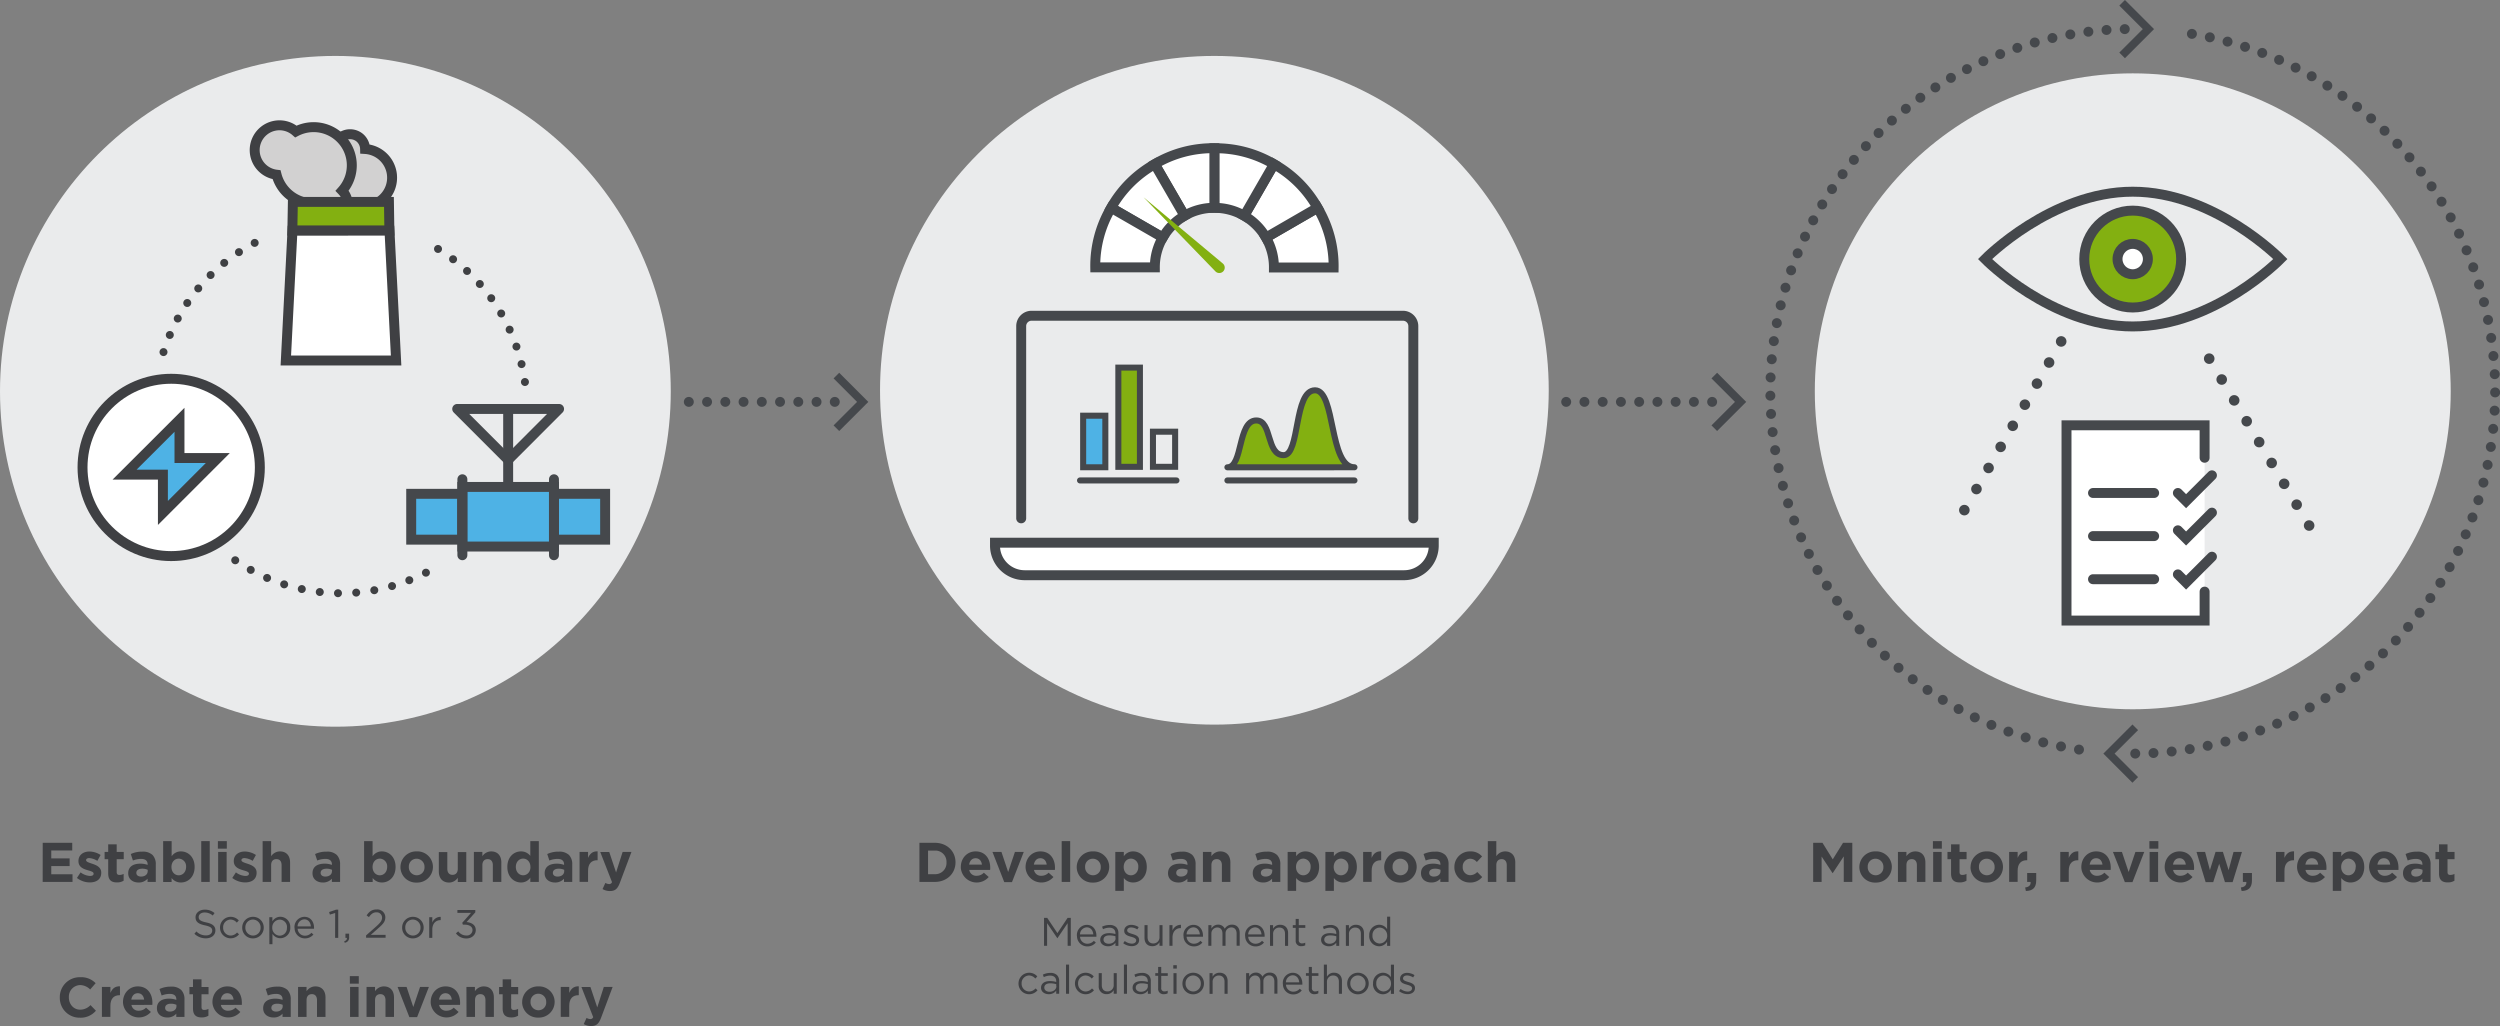 <?xml version="1.0" encoding="UTF-8"?>
<svg xmlns="http://www.w3.org/2000/svg" width="1256.54" height="515.7" viewBox="0 0 1256.54 515.7">
  <rect x="0" y="0" width="1256.54" height="515.7" fill="#808080" stroke="none"/>
  <defs>
    <style>
      .cls-1 {
        fill: #3f4043;
      }

      .cls-2 {
        fill: #eaebec;
      }

      .cls-3 {
        fill: #d2d1d1;
      }

      .cls-21, .cls-3, .cls-4, .cls-5, .cls-6 {
        stroke: #3f4043;
      }

      .cls-10, .cls-11, .cls-12, .cls-13, .cls-15, .cls-16, .cls-17, .cls-18, .cls-19, .cls-21, .cls-3, .cls-4, .cls-5, .cls-6, .cls-7, .cls-8 {
        stroke-miterlimit: 10;
      }

      .cls-10, .cls-15, .cls-16, .cls-19, .cls-3, .cls-4, .cls-5, .cls-6, .cls-7, .cls-8, .cls-9 {
        stroke-width: 5px;
      }

      .cls-13, .cls-14, .cls-16, .cls-20, .cls-4 {
        fill: #83b011;
      }

      .cls-10, .cls-19, .cls-5 {
        fill: #fff;
      }

      .cls-11, .cls-6, .cls-7 {
        fill: #4eb2e5;
      }

      .cls-10, .cls-11, .cls-12, .cls-13, .cls-14, .cls-15, .cls-16, .cls-17, .cls-18, .cls-19, .cls-7, .cls-8, .cls-9 {
        stroke: #45484c;
      }

      .cls-12, .cls-15, .cls-17, .cls-18, .cls-21, .cls-8, .cls-9 {
        fill: none;
      }

      .cls-10, .cls-11, .cls-12, .cls-13, .cls-14, .cls-15, .cls-16, .cls-17, .cls-21, .cls-8, .cls-9 {
        stroke-linecap: round;
      }

      .cls-14, .cls-9 {
        stroke-linejoin: round;
      }

      .cls-11, .cls-12, .cls-13, .cls-14 {
        stroke-width: 3.04px;
      }

      .cls-15, .cls-21 {
        stroke-dasharray: 0 9.17;
      }

      .cls-17 {
        stroke-width: 5.32px;
        stroke-dasharray: 0 12.22;
      }

      .cls-18 {
        stroke-width: 4px;
      }

      .cls-21 {
        stroke-width: 4px;
      }
    </style>
  </defs>
  <g id="Layer_2" data-name="Layer 2">
    <g id="Layer_1-2" data-name="Layer 1">
      <g id="Group_1562" data-name="Group 1562">
        <g id="Group_1549" data-name="Group 1549">
          <path id="Path_2692" data-name="Path 2692" class="cls-1" d="M21.47,423.6H36.31v3.85H25.77v4H35v3.85H25.77v4.13H36.45v3.85h-15Z"></path>
          <path id="Path_2693" data-name="Path 2693" class="cls-1" d="M38.67,441.28l1.83-2.81a8.63,8.63,0,0,0,4.75,1.8c1.23,0,1.8-.45,1.8-1.13v-.05c0-.93-1.46-1.24-3.12-1.75-2.11-.62-4.5-1.6-4.5-4.52v-.06c0-3.06,2.47-4.77,5.51-4.77a10.34,10.34,0,0,1,5.62,1.74l-1.63,2.95a9,9,0,0,0-4.08-1.4c-1,0-1.57.45-1.57,1v.05c0,.85,1.43,1.24,3.06,1.8,2.11.7,4.55,1.72,4.55,4.47v.06c0,3.34-2.5,4.86-5.76,4.86A10.61,10.61,0,0,1,38.67,441.28Z"></path>
          <path id="Path_2694" data-name="Path 2694" class="cls-1" d="M54.38,439v-7.14h-1.8v-3.65h1.8v-3.85h4.27v3.85h3.54v3.65H58.65v6.44c0,1,.42,1.46,1.38,1.46a4.43,4.43,0,0,0,2.11-.53v3.42a6.16,6.16,0,0,1-3.37.87C56.15,443.52,54.38,442.48,54.38,439Z"></path>
          <path id="Path_2695" data-name="Path 2695" class="cls-1" d="M64.44,438.94v-.05c0-3.29,2.5-4.8,6.07-4.8a10.79,10.79,0,0,1,3.69.62v-.26c0-1.77-1.1-2.75-3.24-2.75a11.15,11.15,0,0,0-4.15.81l-1.07-3.26a13.22,13.22,0,0,1,5.84-1.2,7,7,0,0,1,5.09,1.68,6.61,6.61,0,0,1,1.63,4.81v8.74H74.17v-1.63a5.83,5.83,0,0,1-4.56,1.91C66.78,443.56,64.44,441.92,64.44,438.94Zm9.81-1v-.76a6.56,6.56,0,0,0-2.72-.56c-1.83,0-3,.73-3,2.08v.06c0,1.15,1,1.82,2.34,1.82,2,0,3.34-1.09,3.34-2.64Z"></path>
          <path id="Path_2696" data-name="Path 2696" class="cls-1" d="M86.25,441.3v2H82V422.76h4.27v7.61a5.52,5.52,0,0,1,4.69-2.44c3.52,0,6.86,2.75,6.86,7.78v.06c0,5-3.29,7.78-6.86,7.78A5.77,5.77,0,0,1,86.25,441.3Zm7.28-5.53v-.06A3.84,3.84,0,0,0,90,431.56h-.17c-2,0-3.65,1.66-3.65,4.16v.06c0,2.5,1.65,4.16,3.65,4.16S93.53,438.3,93.53,435.77Z"></path>
          <path id="Path_2697" data-name="Path 2697" class="cls-1" d="M101.15,422.76h4.27v20.51h-4.27Z"></path>
          <path id="Path_2698" data-name="Path 2698" class="cls-1" d="M109.52,422.76H114v3.79h-4.5Zm.12,5.45h4.27v15.06h-4.27Z"></path>
          <path id="Path_2699" data-name="Path 2699" class="cls-1" d="M116.74,441.28l1.83-2.81a8.63,8.63,0,0,0,4.75,1.8c1.24,0,1.8-.45,1.8-1.13v-.05c0-.93-1.46-1.24-3.12-1.75-2.11-.62-4.5-1.6-4.5-4.52v-.06c0-3.06,2.47-4.77,5.51-4.77a10.34,10.34,0,0,1,5.62,1.74L127,432.68a9,9,0,0,0-4.08-1.4c-1,0-1.57.45-1.57,1v.05c0,.85,1.43,1.24,3.06,1.8,2.11.7,4.56,1.72,4.56,4.47v.06c0,3.34-2.5,4.86-5.76,4.86A10.62,10.62,0,0,1,116.74,441.28Z"></path>
          <path id="Path_2700" data-name="Path 2700" class="cls-1" d="M132,422.76h4.28v7.59a5.32,5.32,0,0,1,4.41-2.42c3.23,0,5.11,2.13,5.11,5.59v9.75h-4.27v-8.4c0-2-.95-3.06-2.58-3.06s-2.67,1-2.67,3.06v8.4H132Z"></path>
          <path id="Path_2701" data-name="Path 2701" class="cls-1" d="M157.07,438.94v-.05c0-3.29,2.5-4.8,6.07-4.8a10.79,10.79,0,0,1,3.69.62v-.26c0-1.77-1.1-2.75-3.24-2.75a11.15,11.15,0,0,0-4.15.81l-1.07-3.26a13.22,13.22,0,0,1,5.84-1.2,6.94,6.94,0,0,1,5.09,1.68,6.61,6.61,0,0,1,1.63,4.81v8.74H166.8v-1.63a5.83,5.83,0,0,1-4.55,1.91C159.41,443.56,157.07,441.92,157.07,438.94Zm9.81-1v-.76a6.56,6.56,0,0,0-2.72-.56c-1.83,0-3,.73-3,2.08v.06c0,1.15,1,1.82,2.34,1.82,2,0,3.34-1.09,3.34-2.64Z"></path>
          <path id="Path_2702" data-name="Path 2702" class="cls-1" d="M187.31,441.3v2H183V422.76h4.27v7.61a5.52,5.52,0,0,1,4.7-2.44c3.51,0,6.85,2.75,6.85,7.78v.06c0,5-3.29,7.78-6.85,7.78A5.78,5.78,0,0,1,187.31,441.3Zm7.28-5.53v-.06a3.84,3.84,0,0,0-3.51-4.15h-.17c-2,0-3.65,1.66-3.65,4.16v.06c0,2.5,1.66,4.16,3.65,4.16S194.59,438.3,194.59,435.77Z"></path>
          <path id="Path_2703" data-name="Path 2703" class="cls-1" d="M201.28,435.82v-.05a7.91,7.91,0,0,1,8-7.85h.21a7.82,7.82,0,0,1,8.11,7.53,2.09,2.09,0,0,1,0,.25v.06a7.9,7.9,0,0,1-8,7.84h-.21a7.82,7.82,0,0,1-8.11-7.53A2.26,2.26,0,0,1,201.28,435.82Zm12.08,0v-.05a4,4,0,0,0-3.83-4.16h-.13a3.85,3.85,0,0,0-3.91,3.8c0,.1,0,.2,0,.3v.06a4,4,0,0,0,3.83,4.15h.13a3.85,3.85,0,0,0,3.91-3.8c0-.1,0-.2,0-.3Z"></path>
          <path id="Path_2704" data-name="Path 2704" class="cls-1" d="M220.56,438v-9.75h4.27v8.4c0,2,1,3.06,2.59,3.06s2.67-1,2.67-3.06v-8.4h4.27v15.06h-4.27v-2.13a5.32,5.32,0,0,1-4.41,2.41C222.44,443.55,220.56,441.42,220.56,438Z"></path>
          <path id="Path_2705" data-name="Path 2705" class="cls-1" d="M238.18,428.21h4.27v2.13a5.34,5.34,0,0,1,4.41-2.41c3.24,0,5.12,2.13,5.12,5.59v9.75h-4.27v-8.4c0-2-1-3.06-2.59-3.06s-2.67,1-2.67,3.06v8.4h-4.27Z"></path>
          <path id="Path_2706" data-name="Path 2706" class="cls-1" d="M255,435.77v-.06c0-5,3.28-7.78,6.85-7.78a5.76,5.76,0,0,1,4.69,2.25v-7.42h4.28v20.51h-4.27v-2.16a5.52,5.52,0,0,1-4.7,2.44C258.36,443.55,255,440.8,255,435.77Zm11.6,0v-.06c0-2.5-1.66-4.16-3.65-4.16s-3.68,1.63-3.68,4.16v.06c0,2.5,1.68,4.16,3.68,4.16S266.62,438.27,266.62,435.77Z"></path>
          <path id="Path_2707" data-name="Path 2707" class="cls-1" d="M273.76,438.94v-.05c0-3.29,2.5-4.8,6.07-4.8a10.74,10.74,0,0,1,3.68.62v-.26c0-1.77-1.1-2.75-3.23-2.75a11.16,11.16,0,0,0-4.16.81l-1.07-3.26a13.26,13.26,0,0,1,5.85-1.2,7,7,0,0,1,5.09,1.68,6.61,6.61,0,0,1,1.63,4.81v8.74h-4.14v-1.63a5.8,5.8,0,0,1-4.55,1.91C276.09,443.56,273.76,441.92,273.76,438.94Zm9.81-1v-.76a6.58,6.58,0,0,0-2.73-.56c-1.82,0-2.95.73-2.95,2.08v.06c0,1.15,1,1.82,2.33,1.82,2,0,3.35-1.09,3.35-2.64Z"></path>
          <path id="Path_2708" data-name="Path 2708" class="cls-1" d="M291.3,428.21h4.27v3c.87-2.07,2.28-3.42,4.8-3.31v4.47h-.22c-2.84,0-4.58,1.71-4.58,5.31v5.56H291.3Z"></path>
          <path id="Path_2709" data-name="Path 2709" class="cls-1" d="M312.94,428.21h4.44l-5.79,15.43c-1.15,3.06-2.39,4.21-4.95,4.21a7,7,0,0,1-3.79-1l1.43-3.09a3.84,3.84,0,0,0,1.83.59,1.44,1.44,0,0,0,1.49-1l-5.9-15.12h4.52l3.43,10.26Z"></path>
          <path id="Path_2710" data-name="Path 2710" class="cls-1" d="M97.71,469.33l1-1.17a6.66,6.66,0,0,0,4.82,2c1.89,0,3.13-1,3.13-2.39v0c0-1.3-.7-2.05-3.66-2.67-3.23-.7-4.72-1.75-4.72-4.06v0c0-2.21,2-3.83,4.62-3.83a7.33,7.33,0,0,1,4.94,1.72l-.92,1.23a6.17,6.17,0,0,0-4.06-1.53c-1.82,0-3,1-3,2.27v0c0,1.33.72,2.07,3.82,2.73s4.58,1.83,4.58,4v0c0,2.41-2,4-4.8,4A8.28,8.28,0,0,1,97.71,469.33Z"></path>
          <path id="Path_2711" data-name="Path 2711" class="cls-1" d="M110.58,466.23v0a5.36,5.36,0,0,1,5.28-5.42h0a5.38,5.38,0,0,1,4.16,1.85l-1,1.08a4.16,4.16,0,0,0-3.15-1.56,3.83,3.83,0,0,0-3.72,3.94v.11a3.88,3.88,0,0,0,3.71,4h.1a4.32,4.32,0,0,0,3.18-1.55l1,.93a5.4,5.4,0,0,1-4.24,2,5.33,5.33,0,0,1-5.32-5.34Z"></path>
          <path id="Path_2712" data-name="Path 2712" class="cls-1" d="M121.74,466.23v0a5.38,5.38,0,0,1,5.33-5.42h.09a5.34,5.34,0,0,1,5.4,5.27v.15a5.39,5.39,0,0,1-5.36,5.43h-.08a5.33,5.33,0,0,1-5.38-5.26Zm9.24,0v0a3.93,3.93,0,0,0-3.8-4.05h-.06a3.82,3.82,0,0,0-3.8,3.86v.19a3.91,3.91,0,0,0,3.76,4h.08a3.82,3.82,0,0,0,3.82-3.84Z"></path>
          <path id="Path_2713" data-name="Path 2713" class="cls-1" d="M135.35,461h1.55v2.09a4.66,4.66,0,0,1,4-2.31,5.06,5.06,0,0,1,5,5.16,1.62,1.62,0,0,1,0,.22v0a5.08,5.08,0,0,1-4.75,5.4h-.21a4.66,4.66,0,0,1-4-2.2v5.2h-1.55Zm8.9,5.22v0a3.73,3.73,0,0,0-3.45-4h-.2a3.87,3.87,0,0,0-3.76,4v.06a3.87,3.87,0,0,0,3.71,4h0a3.66,3.66,0,0,0,3.66-3.66c0-.11,0-.22,0-.34Z"></path>
          <path id="Path_2714" data-name="Path 2714" class="cls-1" d="M148,466.21v0a5.12,5.12,0,0,1,4.83-5.4H153c3.07,0,4.84,2.45,4.84,5.48a4.26,4.26,0,0,1,0,.5h-8.23a3.62,3.62,0,0,0,3.65,3.51,4.27,4.27,0,0,0,3.27-1.47l1,.87a5.39,5.39,0,0,1-4.28,1.95,5.17,5.17,0,0,1-5.19-5.14A2.44,2.44,0,0,1,148,466.21Zm8.25-.6c-.16-1.88-1.24-3.53-3.31-3.53a3.57,3.57,0,0,0-3.37,3.53Z"></path>
          <path id="Path_2715" data-name="Path 2715" class="cls-1" d="M168.46,458.87l-2.66.82-.38-1.29,3.44-1.18H170v14.16h-1.57Z"></path>
          <path id="Path_2716" data-name="Path 2716" class="cls-1" d="M173,473.12c1-.36,1.43-.88,1.35-1.74h-.73v-2.11h1.85v1.8a2.47,2.47,0,0,1-2.16,2.75h-.07Z"></path>
          <path id="Path_2717" data-name="Path 2717" class="cls-1" d="M184,470.15l5.1-4.5c2.15-1.93,2.93-3,2.93-4.42a2.68,2.68,0,0,0-2.68-2.69h-.15c-1.6,0-2.65.84-3.77,2.41l-1.17-.84c1.27-1.89,2.59-3,5.06-3a4,4,0,0,1,4.35,3.72,2.09,2.09,0,0,1,0,.25v0c0,2.05-1.08,3.32-3.55,5.47l-3.76,3.33h7.45v1.45H184Z"></path>
          <path id="Path_2718" data-name="Path 2718" class="cls-1" d="M202.12,466.23v0a5.37,5.37,0,0,1,5.32-5.42h.1a5.34,5.34,0,0,1,5.4,5.27v.15a5.39,5.39,0,0,1-5.36,5.43h-.08a5.32,5.32,0,0,1-5.38-5.26Zm9.24,0v0a3.93,3.93,0,0,0-3.8-4.05h-.06a3.82,3.82,0,0,0-3.8,3.86v.19a3.9,3.9,0,0,0,3.76,4h.08a3.83,3.83,0,0,0,3.82-3.84Z"></path>
          <path id="Path_2719" data-name="Path 2719" class="cls-1" d="M215.73,461h1.55v2.71a4.41,4.41,0,0,1,4.23-2.89v1.66h-.12c-2.27,0-4.11,1.63-4.11,4.76v4.14h-1.55Z"></path>
          <path id="Path_2720" data-name="Path 2720" class="cls-1" d="M229.16,469.11l1.16-1a5,5,0,0,0,4.1,2.09,2.83,2.83,0,0,0,3.07-2.56.91.91,0,0,1,0-.17v0c0-1.75-1.63-2.71-3.94-2.71h-.9l-.32-.95,4.44-5h-6.87v-1.42h9v1.16l-4.41,4.9c2.45.2,4.64,1.39,4.64,4v0c0,2.51-2.09,4.24-4.7,4.24A6.39,6.39,0,0,1,229.16,469.11Z"></path>
          <path id="Path_2721" data-name="Path 2721" class="cls-1" d="M30.06,501.34v0a10,10,0,0,1,9.82-10.18h.44a10.13,10.13,0,0,1,7.75,3l-2.75,3.17a7.3,7.3,0,0,0-5-2.22,5.83,5.83,0,0,0-5.71,5.95,1.09,1.09,0,0,0,0,.18v.06c0,3.37,2.33,6.18,5.7,6.18a7.12,7.12,0,0,0,5.17-2.3L48.21,508a10,10,0,0,1-8.06,3.51,9.92,9.92,0,0,1-10.09-9.76Z"></path>
          <path id="Path_2722" data-name="Path 2722" class="cls-1" d="M51.22,496.06h4.27v3c.87-2.08,2.28-3.43,4.81-3.32v4.47h-.23c-2.84,0-4.58,1.71-4.58,5.31v5.57H51.22Z"></path>
          <path id="Path_2723" data-name="Path 2723" class="cls-1" d="M61.82,503.68v-.06c0-4.3,3.06-7.84,7.44-7.84,5,0,7.34,3.91,7.34,8.18,0,.34,0,.73-.06,1.12H66.06A3.49,3.49,0,0,0,69.74,508a5,5,0,0,0,3.66-1.54l2.44,2.16a8,8,0,0,1-14-4.37Q61.81,504,61.82,503.68Zm10.62-1.27c-.25-1.91-1.38-3.2-3.18-3.2s-2.92,1.27-3.26,3.2Z"></path>
          <path id="Path_2724" data-name="Path 2724" class="cls-1" d="M78.87,506.8v-.06c0-3.29,2.5-4.8,6.07-4.8a10.79,10.79,0,0,1,3.69.62v-.26c0-1.77-1.1-2.75-3.24-2.75a11.15,11.15,0,0,0-4.15.81l-1.07-3.26A13.22,13.22,0,0,1,86,495.9a6.94,6.94,0,0,1,5.09,1.68,6.6,6.6,0,0,1,1.63,4.8v8.74H88.6v-1.63a5.76,5.76,0,0,1-4.55,1.91C81.2,511.4,78.87,509.77,78.87,506.8Zm9.81-1v-.76a6.73,6.73,0,0,0-2.72-.56c-1.83,0-2.95.73-2.95,2.08v.06c0,1.15.95,1.82,2.33,1.82C87.33,508.45,88.68,507.36,88.68,505.81Z"></path>
          <path id="Path_2725" data-name="Path 2725" class="cls-1" d="M97,506.85v-7.13h-1.8v-3.65H97v-3.85h4.28v3.85h3.54v3.65h-3.54v6.43c0,1,.42,1.47,1.37,1.47a4.33,4.33,0,0,0,2.11-.54v3.43a6.33,6.33,0,0,1-3.37.87C98.75,511.38,97,510.34,97,506.85Z"></path>
          <path id="Path_2726" data-name="Path 2726" class="cls-1" d="M106.78,503.68v-.06c0-4.3,3.06-7.84,7.45-7.84,5,0,7.33,3.91,7.33,8.18,0,.34,0,.73,0,1.12H111A3.5,3.5,0,0,0,114.7,508a5,5,0,0,0,3.66-1.54l2.44,2.16a8,8,0,0,1-14-4.38C106.78,504.07,106.78,503.87,106.78,503.68Zm10.62-1.27c-.25-1.91-1.37-3.2-3.17-3.2s-2.92,1.27-3.26,3.2Z"></path>
          <path id="Path_2727" data-name="Path 2727" class="cls-1" d="M132.27,506.8v-.06c0-3.29,2.5-4.8,6.07-4.8a10.74,10.74,0,0,1,3.68.62v-.26c0-1.77-1.1-2.75-3.23-2.75a11.16,11.16,0,0,0-4.16.81l-1.07-3.26a13.26,13.26,0,0,1,5.85-1.2,7,7,0,0,1,5.09,1.68,6.6,6.6,0,0,1,1.63,4.8v8.74H142v-1.63a5.73,5.73,0,0,1-4.55,1.91C134.6,511.4,132.27,509.77,132.27,506.8Zm9.81-1v-.76a6.74,6.74,0,0,0-2.73-.56c-1.82,0-2.95.73-2.95,2.08v.06c0,1.15,1,1.82,2.33,1.82C140.73,508.45,142.08,507.36,142.08,505.81Z"></path>
          <path id="Path_2728" data-name="Path 2728" class="cls-1" d="M149.81,496.06h4.27v2.14a5.32,5.32,0,0,1,4.41-2.42c3.23,0,5.11,2.14,5.11,5.59v9.76h-4.27v-8.4c0-2-1-3.06-2.58-3.06s-2.67,1-2.67,3.06v8.4h-4.27Z"></path>
          <path id="Path_2729" data-name="Path 2729" class="cls-1" d="M175.83,490.61h4.5v3.79h-4.5Zm.12,5.45h4.27v15.06h-4.28Z"></path>
          <path id="Path_2730" data-name="Path 2730" class="cls-1" d="M184.23,496.06h4.27v2.14a5.33,5.33,0,0,1,4.42-2.42c3.23,0,5.11,2.14,5.11,5.59v9.76h-4.27v-8.4c0-2-1-3.06-2.59-3.06s-2.67,1-2.67,3.06v8.4h-4.27Z"></path>
          <path id="Path_2731" data-name="Path 2731" class="cls-1" d="M199.83,496.06h4.53l3.37,10.09,3.4-10.09h4.44l-5.93,15.18h-3.88Z"></path>
          <path id="Path_2732" data-name="Path 2732" class="cls-1" d="M216.47,503.68v-.06c0-4.3,3.06-7.84,7.45-7.84,5,0,7.33,3.91,7.33,8.18,0,.34,0,.73-.05,1.12H220.71A3.5,3.5,0,0,0,224.4,508a4.93,4.93,0,0,0,3.65-1.54l2.44,2.16a8,8,0,0,1-14-4.37C216.47,504.08,216.46,503.88,216.47,503.68Zm10.62-1.27c-.25-1.91-1.37-3.2-3.17-3.2s-2.93,1.27-3.26,3.2Z"></path>
          <path id="Path_2733" data-name="Path 2733" class="cls-1" d="M234.43,496.06h4.27v2.14a5.32,5.32,0,0,1,4.41-2.42c3.23,0,5.12,2.14,5.12,5.59v9.76H244v-8.4c0-2-.95-3.06-2.58-3.06s-2.67,1-2.67,3.06v8.4h-4.27Z"></path>
          <path id="Path_2734" data-name="Path 2734" class="cls-1" d="M252.64,506.85v-7.13h-1.8v-3.65h1.8v-3.85h4.27v3.85h3.54v3.65h-3.54v6.43c0,1,.42,1.47,1.38,1.47a4.36,4.36,0,0,0,2.11-.54v3.43a6.35,6.35,0,0,1-3.38.87C254.41,511.38,252.64,510.34,252.64,506.85Z"></path>
          <path id="Path_2735" data-name="Path 2735" class="cls-1" d="M262.45,503.68v-.06a7.89,7.89,0,0,1,8-7.84h.21a7.82,7.82,0,0,1,8.11,7.53c0,.09,0,.17,0,.25v.06a7.9,7.9,0,0,1-8,7.84h-.22a7.83,7.83,0,0,1-8.12-7.53Zm12.08,0v-.06a4,4,0,0,0-3.84-4.16h-.12a3.86,3.86,0,0,0-3.91,3.81v.35a4,4,0,0,0,3.84,4.15h.13a3.86,3.86,0,0,0,3.91-3.81,2.71,2.71,0,0,0,0-.29Z"></path>
          <path id="Path_2736" data-name="Path 2736" class="cls-1" d="M281.84,496.06h4.27v3c.87-2.08,2.28-3.43,4.8-3.32v4.47h-.22c-2.84,0-4.58,1.71-4.58,5.31v5.57h-4.27Z"></path>
          <path id="Path_2737" data-name="Path 2737" class="cls-1" d="M303.48,496.06h4.44l-5.79,15.43c-1.15,3.06-2.39,4.21-4.95,4.21a7.05,7.05,0,0,1-3.79-1l1.43-3.09a3.84,3.84,0,0,0,1.83.59,1.43,1.43,0,0,0,1.49-1l-5.9-15.12h4.52l3.43,10.26Z"></path>
        </g>
        <g id="Group_1550" data-name="Group 1550">
          <path id="Path_2738" data-name="Path 2738" class="cls-1" d="M462.12,423.6h7.67c6.19,0,10.46,4.24,10.46,9.78v.06c0,5.53-4.27,9.83-10.46,9.83h-7.67Zm4.33,3.91v11.86h3.34a5.61,5.61,0,0,0,5.93-5.27c0-.2,0-.4,0-.61v-.05a5.63,5.63,0,0,0-5.35-5.93h-3.92Z"></path>
          <path id="Path_2739" data-name="Path 2739" class="cls-1" d="M482.92,435.82v-.05c0-4.3,3.06-7.84,7.44-7.84,5,0,7.34,3.9,7.34,8.18,0,.33,0,.73-.06,1.12H487.16a3.5,3.5,0,0,0,3.69,2.95,4.91,4.91,0,0,0,3.65-1.55l2.44,2.17a8,8,0,0,1-14-4.37C482.91,436.23,482.91,436,482.92,435.82Zm10.62-1.26c-.26-1.91-1.38-3.2-3.18-3.2s-2.92,1.26-3.26,3.2Z"></path>
          <path id="Path_2740" data-name="Path 2740" class="cls-1" d="M498.83,428.21h4.52l3.37,10.09,3.4-10.09h4.44l-5.93,15.17h-3.87Z"></path>
          <path id="Path_2741" data-name="Path 2741" class="cls-1" d="M515.47,435.82v-.05c0-4.3,3.06-7.84,7.44-7.84,5,0,7.34,3.9,7.34,8.18,0,.33,0,.73-.06,1.12H519.71a3.49,3.49,0,0,0,3.68,2.95,4.89,4.89,0,0,0,3.65-1.55l2.45,2.17a8,8,0,0,1-14-4.38Q515.46,436.12,515.47,435.82Zm10.62-1.26c-.26-1.91-1.38-3.2-3.18-3.2s-2.92,1.26-3.26,3.2Z"></path>
          <path id="Path_2742" data-name="Path 2742" class="cls-1" d="M533.62,422.76h4.27v20.51h-4.27Z"></path>
          <path id="Path_2743" data-name="Path 2743" class="cls-1" d="M541.18,435.82v-.05a7.91,7.91,0,0,1,8-7.85h.22a7.82,7.82,0,0,1,8.11,7.53,2.09,2.09,0,0,1,0,.25v.06a7.9,7.9,0,0,1-8,7.84h-.22a7.82,7.82,0,0,1-8.11-7.53A2.26,2.26,0,0,1,541.18,435.82Zm12.08,0v-.05a4,4,0,0,0-3.83-4.16h-.13a3.85,3.85,0,0,0-3.91,3.8c0,.1,0,.2,0,.3v.06a4,4,0,0,0,3.83,4.15h.13a3.85,3.85,0,0,0,3.91-3.8v-.3Z"></path>
          <path id="Path_2744" data-name="Path 2744" class="cls-1" d="M560.57,428.21h4.28v2.16a5.49,5.49,0,0,1,4.69-2.44c3.51,0,6.85,2.75,6.85,7.78v.06c0,5-3.28,7.78-6.85,7.78a5.77,5.77,0,0,1-4.69-2.25v6.47h-4.28Zm11.55,7.56v-.06a3.84,3.84,0,0,0-3.51-4.15h-.17c-2,0-3.65,1.66-3.65,4.16v.06c0,2.5,1.66,4.16,3.65,4.16S572.12,438.3,572.12,435.77Z"></path>
          <path id="Path_2745" data-name="Path 2745" class="cls-1" d="M587.07,438.94v-.05c0-3.29,2.5-4.8,6.07-4.8a10.79,10.79,0,0,1,3.69.62v-.26c0-1.77-1.1-2.75-3.24-2.75a11.15,11.15,0,0,0-4.15.81l-1.07-3.26a13.22,13.22,0,0,1,5.84-1.2,7,7,0,0,1,5.09,1.68,6.6,6.6,0,0,1,1.63,4.8v8.74H596.8v-1.63a5.81,5.81,0,0,1-4.56,1.92C589.41,443.56,587.07,441.92,587.07,438.94Zm9.81-1v-.76a6.58,6.58,0,0,0-2.73-.56c-1.82,0-2.95.73-2.95,2.08v.06c0,1.15,1,1.82,2.34,1.82,2,0,3.34-1.09,3.34-2.64Z"></path>
          <path id="Path_2746" data-name="Path 2746" class="cls-1" d="M604.61,428.21h4.27v2.13a5.32,5.32,0,0,1,4.41-2.41c3.23,0,5.12,2.13,5.12,5.59v9.75h-4.27v-8.4c0-2-1-3.06-2.59-3.06s-2.67,1-2.67,3.06v8.4h-4.27Z"></path>
          <path id="Path_2747" data-name="Path 2747" class="cls-1" d="M629.65,438.94v-.05c0-3.29,2.5-4.8,6.07-4.8a10.74,10.74,0,0,1,3.68.62v-.26c0-1.77-1.1-2.75-3.23-2.75a11.16,11.16,0,0,0-4.16.81l-1.07-3.26a13.26,13.26,0,0,1,5.85-1.2,6.93,6.93,0,0,1,5.08,1.68,6.56,6.56,0,0,1,1.64,4.8v8.74h-4.14v-1.63a5.73,5.73,0,0,1-4.55,1.91C632,443.56,629.65,441.92,629.65,438.94Zm9.81-1v-.76a6.58,6.58,0,0,0-2.73-.56c-1.82,0-3,.73-3,2.08v.06c0,1.15,1,1.82,2.33,1.82,2,0,3.35-1.09,3.35-2.64Z"></path>
          <path id="Path_2748" data-name="Path 2748" class="cls-1" d="M647.19,428.21h4.27v2.16a5.51,5.51,0,0,1,4.69-2.44c3.51,0,6.86,2.75,6.86,7.78v.06c0,5-3.29,7.78-6.86,7.78a5.77,5.77,0,0,1-4.69-2.25v6.47h-4.27Zm11.55,7.56v-.06a3.86,3.86,0,0,0-3.51-4.15h-.17c-2,0-3.66,1.66-3.66,4.16v.06c0,2.5,1.66,4.16,3.66,4.16S658.74,438.3,658.74,435.77Z"></path>
          <path id="Path_2749" data-name="Path 2749" class="cls-1" d="M666.16,428.21h4.27v2.16a5.51,5.51,0,0,1,4.69-2.44c3.51,0,6.86,2.75,6.86,7.78v.06c0,5-3.29,7.78-6.86,7.78a5.77,5.77,0,0,1-4.69-2.25v6.47h-4.27Zm11.55,7.56v-.06a3.86,3.86,0,0,0-3.51-4.15H674c-2,0-3.66,1.66-3.66,4.16v.06c0,2.5,1.66,4.16,3.66,4.16S677.71,438.3,677.71,435.77Z"></path>
          <path id="Path_2750" data-name="Path 2750" class="cls-1" d="M685.13,428.21h4.27v3c.87-2.08,2.28-3.42,4.8-3.31v4.47H694c-2.84,0-4.58,1.71-4.58,5.31v5.56h-4.28Z"></path>
          <path id="Path_2751" data-name="Path 2751" class="cls-1" d="M695.72,435.82v-.05a7.91,7.91,0,0,1,8-7.85h.21a7.83,7.83,0,0,1,8.12,7.53v.31a7.9,7.9,0,0,1-8,7.84h-.21a7.82,7.82,0,0,1-8.11-7.53C695.73,436,695.72,435.91,695.72,435.82Zm12.09,0v-.05a4,4,0,0,0-3.84-4.16h-.13a3.85,3.85,0,0,0-3.91,3.8c0,.1,0,.2,0,.3v.06a4,4,0,0,0,3.84,4.15h.12a3.85,3.85,0,0,0,3.91-3.8Z"></path>
          <path id="Path_2752" data-name="Path 2752" class="cls-1" d="M714.22,438.94v-.05c0-3.29,2.5-4.8,6.07-4.8a10.78,10.78,0,0,1,3.68.62v-.26c0-1.77-1.1-2.75-3.24-2.75a11.15,11.15,0,0,0-4.15.81l-1.07-3.26a13.22,13.22,0,0,1,5.84-1.2,6.94,6.94,0,0,1,5.09,1.68,6.6,6.6,0,0,1,1.63,4.8v8.74h-4.13v-1.63a5.76,5.76,0,0,1-4.55,1.91C716.55,443.56,714.22,441.92,714.22,438.94Zm9.8-1v-.76a6.56,6.56,0,0,0-2.72-.56c-1.83,0-2.95.73-2.95,2.08v.06c0,1.15.95,1.82,2.33,1.82,2,0,3.34-1.09,3.34-2.64Z"></path>
          <path id="Path_2753" data-name="Path 2753" class="cls-1" d="M731,435.82v-.05a7.74,7.74,0,0,1,7.63-7.84h.27a7.4,7.4,0,0,1,6,2.53l-2.62,2.81a4.39,4.39,0,0,0-3.43-1.66,3.85,3.85,0,0,0-3.66,4v.13a3.86,3.86,0,0,0,3.55,4.14h.28a4.76,4.76,0,0,0,3.45-1.6l2.5,2.53a7.59,7.59,0,0,1-6.15,2.76,7.7,7.7,0,0,1-7.84-7.55Z"></path>
          <path id="Path_2754" data-name="Path 2754" class="cls-1" d="M747.8,422.76h4.27v7.58a5.33,5.33,0,0,1,4.41-2.41c3.23,0,5.12,2.13,5.12,5.59v9.75h-4.28v-8.4c0-2-1-3.06-2.58-3.06s-2.67,1-2.67,3.06v8.4H747.8Z"></path>
          <path id="Path_2755" data-name="Path 2755" class="cls-1" d="M524.74,461.33h1.61l5.12,7.68,5.12-7.68h1.6v14.06h-1.58V464l-5.12,7.54h-.08L526.29,464v11.37h-1.55Z"></path>
          <path id="Path_2756" data-name="Path 2756" class="cls-1" d="M541.26,470.23v0a5.11,5.11,0,0,1,4.83-5.39h.15c3.07,0,4.84,2.45,4.84,5.48a4.1,4.1,0,0,1,0,.5h-8.23a3.62,3.62,0,0,0,3.65,3.51,4.3,4.3,0,0,0,3.28-1.46l1,.86a5.36,5.36,0,0,1-4.28,1.95,5.16,5.16,0,0,1-5.19-5.13C541.25,470.41,541.26,470.32,541.26,470.23Zm8.25-.6c-.16-1.89-1.24-3.53-3.31-3.53a3.57,3.57,0,0,0-3.37,3.53Z"></path>
          <path id="Path_2757" data-name="Path 2757" class="cls-1" d="M553,472.38v0c0-2.19,1.81-3.36,4.44-3.36a10.74,10.74,0,0,1,3.19.45v-.37c0-1.86-1.14-2.83-3.09-2.83a7.35,7.35,0,0,0-3.15.77l-.46-1.27a8.5,8.5,0,0,1,3.77-.86,4.55,4.55,0,0,1,3.36,1.14,4.13,4.13,0,0,1,1.06,3v6.35h-1.48v-1.57a4.55,4.55,0,0,1-3.76,1.79C555,475.61,553,474.51,553,472.38Zm7.65-.8v-1a10.82,10.82,0,0,0-3-.44c-2,0-3,.84-3,2.15v0c0,1.3,1.2,2.06,2.61,2.06,1.91,0,3.47-1.17,3.47-2.82Z"></path>
          <path id="Path_2758" data-name="Path 2758" class="cls-1" d="M564.55,474.07l.78-1.1a6.08,6.08,0,0,0,3.59,1.32c1.25,0,2.15-.64,2.15-1.65v0c0-1-1.22-1.44-2.59-1.82-1.63-.46-3.43-1-3.43-2.93v-.05c0-1.78,1.48-3,3.53-3a7.12,7.12,0,0,1,3.74,1.15l-.7,1.16a5.93,5.93,0,0,0-3.08-1c-1.22,0-2,.64-2,1.51v0c0,1,1.28,1.36,2.67,1.79,1.6.48,3.33,1.1,3.33,3v0c0,2-1.63,3.11-3.7,3.11A7.17,7.17,0,0,1,564.55,474.07Z"></path>
          <path id="Path_2759" data-name="Path 2759" class="cls-1" d="M575.25,471.45V465h1.54v6.06c0,1.93,1.05,3.14,2.88,3.14a3.07,3.07,0,0,0,3.11-3V465h1.52v10.38h-1.52v-1.81a4,4,0,0,1-3.56,2C576.72,475.61,575.25,473.92,575.25,471.45Z"></path>
          <path id="Path_2760" data-name="Path 2760" class="cls-1" d="M587.77,465h1.55v2.71a4.45,4.45,0,0,1,4.24-2.89v1.66h-.13c-2.27,0-4.11,1.63-4.11,4.76v4.14h-1.55Z"></path>
          <path id="Path_2761" data-name="Path 2761" class="cls-1" d="M594.82,470.23v0a5.11,5.11,0,0,1,4.83-5.39h.15c3.07,0,4.84,2.45,4.84,5.48a4.1,4.1,0,0,1,0,.5h-8.23a3.62,3.62,0,0,0,3.65,3.51,4.3,4.3,0,0,0,3.28-1.46l1,.86a5.36,5.36,0,0,1-4.28,1.95,5.16,5.16,0,0,1-5.19-5.13A2.44,2.44,0,0,1,594.82,470.23Zm8.25-.6c-.16-1.89-1.24-3.53-3.31-3.53a3.57,3.57,0,0,0-3.37,3.53Z"></path>
          <path id="Path_2762" data-name="Path 2762" class="cls-1" d="M607.34,465h1.55v1.74a3.79,3.79,0,0,1,3.36-2,3.52,3.52,0,0,1,3.33,2.07,4.11,4.11,0,0,1,3.66-2.07c2.38,0,3.85,1.6,3.85,4.17v6.43h-1.55v-6.06c0-2-1-3.14-2.69-3.14a2.91,2.91,0,0,0-2.87,2.92c0,.1,0,.2,0,.3v6h-1.55v-6.1c0-2-1-3.1-2.67-3.1a3,3,0,0,0-2.9,3.11c0,.06,0,.11,0,.17v5.92h-1.54Z"></path>
          <path id="Path_2763" data-name="Path 2763" class="cls-1" d="M625.8,470.23v0a5.11,5.11,0,0,1,4.83-5.39h.15c3.07,0,4.84,2.45,4.84,5.48,0,.17,0,.34,0,.5h-8.24a3.62,3.62,0,0,0,3.66,3.51,4.26,4.26,0,0,0,3.27-1.46l1,.86a5.36,5.36,0,0,1-4.28,1.95,5.16,5.16,0,0,1-5.19-5.13A2.44,2.44,0,0,1,625.8,470.23Zm8.25-.6c-.16-1.89-1.24-3.53-3.31-3.53a3.58,3.58,0,0,0-3.38,3.53Z"></path>
          <path id="Path_2764" data-name="Path 2764" class="cls-1" d="M638.32,465h1.55v1.81a3.93,3.93,0,0,1,3.55-2c2.51,0,4,1.68,4,4.15v6.45h-1.55v-6.06c0-1.93-1-3.14-2.87-3.14a3.07,3.07,0,0,0-3.12,3,2.44,2.44,0,0,0,0,.27v5.94h-1.55Z"></path>
          <path id="Path_2765" data-name="Path 2765" class="cls-1" d="M651.23,472.64v-6.27h-1.45V465h1.45v-3.13h1.55V465h3.29v1.36h-3.29v6.07a1.54,1.54,0,0,0,1.74,1.73,3.29,3.29,0,0,0,1.51-.36v1.32a3.93,3.93,0,0,1-1.87.44,2.64,2.64,0,0,1-2.93-2.32A2.08,2.08,0,0,1,651.23,472.64Z"></path>
          <path id="Path_2766" data-name="Path 2766" class="cls-1" d="M664,472.38v0c0-2.19,1.8-3.36,4.43-3.36a10.86,10.86,0,0,1,3.2.45v-.37c0-1.86-1.15-2.83-3.1-2.83a7.35,7.35,0,0,0-3.15.77l-.46-1.27a8.53,8.53,0,0,1,3.77-.86,4.55,4.55,0,0,1,3.36,1.14,4.13,4.13,0,0,1,1.06,3v6.35h-1.48v-1.57a4.53,4.53,0,0,1-3.76,1.79C666,475.61,664,474.51,664,472.38Zm7.65-.8v-1a10.88,10.88,0,0,0-3.06-.44c-1.94,0-3,.84-3,2.15v0c0,1.3,1.21,2.06,2.61,2.06,1.91,0,3.48-1.17,3.48-2.82Z"></path>
          <path id="Path_2767" data-name="Path 2767" class="cls-1" d="M676.44,465H678v1.81a3.91,3.91,0,0,1,3.55-2c2.51,0,4,1.68,4,4.15v6.45H684v-6.06c0-1.93-1-3.14-2.87-3.14a3.07,3.07,0,0,0-3.12,3,2.17,2.17,0,0,0,0,.26v5.95h-1.55Z"></path>
          <path id="Path_2768" data-name="Path 2768" class="cls-1" d="M688.21,470.23v0A5.09,5.09,0,0,1,693,464.8h.18a4.69,4.69,0,0,1,4,2.21v-6.27h1.55v14.66h-1.55V473.3a4.66,4.66,0,0,1-4,2.31,5.06,5.06,0,0,1-5-5.16A1.62,1.62,0,0,1,688.21,470.23Zm9,0v0a3.87,3.87,0,0,0-3.72-4h0a3.66,3.66,0,0,0-3.67,3.65c0,.12,0,.23,0,.35v0a3.76,3.76,0,0,0,3.48,4h.18a3.89,3.89,0,0,0,3.76-4Z"></path>
          <path id="Path_2769" data-name="Path 2769" class="cls-1" d="M511.92,494.34v0a5.35,5.35,0,0,1,5.28-5.42h0a5.35,5.35,0,0,1,4.16,1.85l-1,1.08a4.2,4.2,0,0,0-3.16-1.56,3.83,3.83,0,0,0-3.72,3.94v.11a3.88,3.88,0,0,0,3.72,4h.09a4.28,4.28,0,0,0,3.18-1.55l1,.93a5.4,5.4,0,0,1-4.24,2,5.34,5.34,0,0,1-5.32-5.34Z"></path>
          <path id="Path_2770" data-name="Path 2770" class="cls-1" d="M523.24,496.47v0c0-2.19,1.81-3.36,4.44-3.36a11.07,11.07,0,0,1,3.19.44v-.36c0-1.86-1.14-2.83-3.09-2.83a7.21,7.21,0,0,0-3.15.77l-.46-1.27a8.5,8.5,0,0,1,3.77-.86,4.55,4.55,0,0,1,3.36,1.14,4.12,4.12,0,0,1,1.06,3v6.34h-1.49v-1.57a4.51,4.51,0,0,1-3.75,1.79C525.19,499.7,523.24,498.6,523.24,496.47Zm7.65-.8v-1a10.82,10.82,0,0,0-3-.44c-2,0-3,.84-3,2.14v.05c0,1.3,1.21,2.06,2.61,2.06,1.91,0,3.47-1.17,3.47-2.82Z"></path>
          <path id="Path_2771" data-name="Path 2771" class="cls-1" d="M535.79,484.82h1.55v14.66h-1.55Z"></path>
          <path id="Path_2772" data-name="Path 2772" class="cls-1" d="M540.29,494.34v0a5.34,5.34,0,0,1,5.28-5.42h0a5.36,5.36,0,0,1,4.16,1.85l-1,1.08a4.16,4.16,0,0,0-3.15-1.56,3.83,3.83,0,0,0-3.72,3.94v.11a3.88,3.88,0,0,0,3.73,4h.09a4.3,4.3,0,0,0,3.17-1.55l1,.92a5.36,5.36,0,0,1-9.55-3.33Z"></path>
          <path id="Path_2773" data-name="Path 2773" class="cls-1" d="M552.23,495.55V489.1h1.55v6.06c0,1.93,1,3.14,2.87,3.14a3.08,3.08,0,0,0,3.12-3,1.93,1.93,0,0,0,0-.24V489.1h1.53v10.38h-1.53v-1.81a3.93,3.93,0,0,1-3.55,2A3.79,3.79,0,0,1,552.23,495.55Z"></path>
          <path id="Path_2774" data-name="Path 2774" class="cls-1" d="M564.9,484.82h1.55v14.66H564.9Z"></path>
          <path id="Path_2775" data-name="Path 2775" class="cls-1" d="M569.26,496.47v0c0-2.19,1.8-3.36,4.43-3.36a11.19,11.19,0,0,1,3.2.44v-.36c0-1.86-1.15-2.83-3.1-2.83a7.21,7.21,0,0,0-3.15.77l-.46-1.27A8.54,8.54,0,0,1,574,489a4.54,4.54,0,0,1,3.35,1.14,4.07,4.07,0,0,1,1.06,3v6.35h-1.48v-1.57a4.56,4.56,0,0,1-3.76,1.79C571.2,499.7,569.26,498.6,569.26,496.47Zm7.65-.8v-1a10.88,10.88,0,0,0-3.06-.44c-1.94,0-3,.84-3,2.14v.05c0,1.3,1.2,2.06,2.61,2.06,1.91,0,3.48-1.17,3.48-2.82Z"></path>
          <path id="Path_2776" data-name="Path 2776" class="cls-1" d="M582.1,496.73v-6.27h-1.44V489.1h1.44V486h1.55v3.13h3.29v1.36h-3.29v6.07a1.54,1.54,0,0,0,1.31,1.73,1.62,1.62,0,0,0,.44,0,3.26,3.26,0,0,0,1.5-.37v1.33a3.89,3.89,0,0,1-1.86.44,2.65,2.65,0,0,1-2.94-2.32A3.11,3.11,0,0,1,582.1,496.73Z"></path>
          <path id="Path_2777" data-name="Path 2777" class="cls-1" d="M589.71,485.12h1.77v1.71h-1.77Zm.1,4h1.55v10.38h-1.55Z"></path>
          <path id="Path_2778" data-name="Path 2778" class="cls-1" d="M594.31,494.34v0a5.36,5.36,0,0,1,5.32-5.42h.1a5.32,5.32,0,0,1,5.4,5.27v.15a5.39,5.39,0,0,1-5.36,5.42h-.08a5.32,5.32,0,0,1-5.38-5.26Zm9.24,0v0a3.93,3.93,0,0,0-3.8-4.06h-.06a3.83,3.83,0,0,0-3.8,3.86v.2a3.9,3.9,0,0,0,3.76,4h.08a3.84,3.84,0,0,0,3.82-3.84Z"></path>
          <path id="Path_2779" data-name="Path 2779" class="cls-1" d="M607.92,489.1h1.55v1.81a3.91,3.91,0,0,1,3.55-2c2.51,0,4,1.68,4,4.15v6.45h-1.55v-6.06c0-1.93-1.05-3.14-2.87-3.14a3.06,3.06,0,0,0-3.12,3v6.21h-1.54Z"></path>
          <path id="Path_2780" data-name="Path 2780" class="cls-1" d="M626.31,489.1h1.54v1.74a3.81,3.81,0,0,1,3.36-2,3.51,3.51,0,0,1,3.33,2.07,4.11,4.11,0,0,1,3.66-2.07c2.39,0,3.85,1.6,3.85,4.17v6.43h-1.54v-6.06c0-2-1-3.14-2.69-3.14A2.89,2.89,0,0,0,635,493.2c0,.1,0,.2,0,.3v6h-1.54v-6.1c0-1.95-1-3.1-2.67-3.1a3,3,0,0,0-2.91,3.11,1,1,0,0,1,0,.17v5.92h-1.54Z"></path>
          <path id="Path_2781" data-name="Path 2781" class="cls-1" d="M644.76,494.32v0a5.11,5.11,0,0,1,4.83-5.39h.15c3.07,0,4.84,2.45,4.84,5.48a4.07,4.07,0,0,1,0,.5h-8.23a3.64,3.64,0,0,0,3.66,3.52,4.3,4.3,0,0,0,3.27-1.47l1,.86a5.33,5.33,0,0,1-4.28,2,5.15,5.15,0,0,1-5.19-5.13A2.44,2.44,0,0,1,644.76,494.32Zm8.25-.6c-.16-1.89-1.25-3.53-3.31-3.53a3.58,3.58,0,0,0-3.38,3.53Z"></path>
          <path id="Path_2782" data-name="Path 2782" class="cls-1" d="M657.82,496.73v-6.27h-1.44V489.1h1.44V486h1.55v3.13h3.29v1.36h-3.29v6.07a1.54,1.54,0,0,0,1.31,1.73,1.62,1.62,0,0,0,.44,0,3.26,3.26,0,0,0,1.5-.37v1.33a3.86,3.86,0,0,1-1.86.44,2.65,2.65,0,0,1-2.94-2.32A3.11,3.11,0,0,1,657.82,496.73Z"></path>
          <path id="Path_2783" data-name="Path 2783" class="cls-1" d="M665.39,484.82h1.55v6.08a3.92,3.92,0,0,1,3.55-2c2.51,0,4,1.68,4,4.15v6.45h-1.55v-6.07c0-1.93-1-3.13-2.87-3.13a3.05,3.05,0,0,0-3.12,3,2.17,2.17,0,0,0,0,.26v6h-1.55Z"></path>
          <path id="Path_2784" data-name="Path 2784" class="cls-1" d="M677.12,494.34v0a5.36,5.36,0,0,1,5.32-5.42h.1a5.34,5.34,0,0,1,5.4,5.27v.15a5.4,5.4,0,0,1-5.36,5.42h-.08a5.32,5.32,0,0,1-5.38-5.26A.24.24,0,0,1,677.12,494.34Zm9.23,0v0a3.93,3.93,0,0,0-3.79-4.06h-.06a3.84,3.84,0,0,0-3.81,3.86.86.86,0,0,0,0,.16v0a3.89,3.89,0,0,0,3.76,4h.07a3.85,3.85,0,0,0,3.83-3.84C686.36,494.44,686.35,494.39,686.35,494.34Z"></path>
          <path id="Path_2785" data-name="Path 2785" class="cls-1" d="M690.13,494.32v0a5.1,5.1,0,0,1,4.78-5.4h.18a4.66,4.66,0,0,1,4,2.21v-6.27h1.55v14.66h-1.55v-2.09a4.69,4.69,0,0,1-4,2.31,5.06,5.06,0,0,1-5-5.16A1.62,1.62,0,0,1,690.13,494.32Zm9,0v0a3.87,3.87,0,0,0-3.72-4h0a3.66,3.66,0,0,0-3.67,3.65c0,.12,0,.23,0,.35v0a3.76,3.76,0,0,0,3.48,4h.18a3.86,3.86,0,0,0,3.75-4v0Z"></path>
          <path id="Path_2786" data-name="Path 2786" class="cls-1" d="M703.19,498.15l.79-1.1a6,6,0,0,0,3.59,1.33c1.24,0,2.15-.64,2.15-1.65v0c0-1-1.23-1.44-2.59-1.82-1.63-.47-3.44-1-3.44-2.94v0c0-1.78,1.49-3,3.54-3a7.09,7.09,0,0,1,3.73,1.15l-.7,1.16a5.9,5.9,0,0,0-3.07-1c-1.23,0-2,.64-2,1.51v0c0,1,1.29,1.36,2.67,1.78,1.61.49,3.34,1.1,3.34,3v0c0,2-1.63,3.11-3.7,3.11A7.17,7.17,0,0,1,703.19,498.15Z"></path>
        </g>
        <g id="Group_1551" data-name="Group 1551">
          <path id="Path_2787" data-name="Path 2787" class="cls-1" d="M911.33,423.6H916l5.17,8.32,5.17-8.32H931v19.67h-4.3V430.43l-5.54,8.4h-.11l-5.48-8.32v12.76h-4.24Z"></path>
          <path id="Path_2788" data-name="Path 2788" class="cls-1" d="M934.54,435.82v-.05a7.91,7.91,0,0,1,8-7.85h.21a7.82,7.82,0,0,1,8.11,7.53,2.09,2.09,0,0,1,0,.25v.06a7.9,7.9,0,0,1-8,7.84h-.21a7.82,7.82,0,0,1-8.11-7.53A2.26,2.26,0,0,1,934.54,435.82Zm12.08,0v-.05a4,4,0,0,0-3.83-4.16h-.13a3.85,3.85,0,0,0-3.91,3.8c0,.1,0,.2,0,.3v.06a4,4,0,0,0,3.84,4.15h.12a3.85,3.85,0,0,0,3.91-3.8c0-.1,0-.2,0-.3Z"></path>
          <path id="Path_2789" data-name="Path 2789" class="cls-1" d="M953.93,428.21h4.27v2.13a5.35,5.35,0,0,1,4.42-2.41c3.23,0,5.11,2.13,5.11,5.59v9.75h-4.27v-8.4c0-2-1-3.06-2.59-3.06s-2.67,1-2.67,3.06v8.4h-4.27Z"></path>
          <path id="Path_2790" data-name="Path 2790" class="cls-1" d="M971.52,422.76H976v3.79h-4.5Zm.12,5.45h4.27v15.06h-4.27Z"></path>
          <path id="Path_2791" data-name="Path 2791" class="cls-1" d="M980.63,439v-7.14h-1.8v-3.65h1.8v-3.85h4.27v3.85h3.54v3.65H984.9v6.44c0,1,.42,1.46,1.38,1.46a4.43,4.43,0,0,0,2.11-.53v3.42a6.26,6.26,0,0,1-3.38.87C982.4,443.52,980.63,442.49,980.63,439Z"></path>
          <path id="Path_2792" data-name="Path 2792" class="cls-1" d="M990.44,435.82v-.05a7.9,7.9,0,0,1,7.95-7.85h.23a7.82,7.82,0,0,1,8.11,7.53,2.09,2.09,0,0,1,0,.25v.06a7.9,7.9,0,0,1-8,7.84h-.22a7.82,7.82,0,0,1-8.11-7.53A2.26,2.26,0,0,1,990.44,435.82Zm12.08,0v-.05a4,4,0,0,0-3.83-4.16h-.13a3.85,3.85,0,0,0-3.91,3.8c0,.1,0,.2,0,.3v.06a4,4,0,0,0,3.83,4.15h.13a3.85,3.85,0,0,0,3.91-3.8C1002.53,436,1002.53,435.92,1002.52,435.82Z"></path>
          <path id="Path_2793" data-name="Path 2793" class="cls-1" d="M1009.83,428.21h4.27v3c.87-2.08,2.28-3.42,4.81-3.31v4.47h-.23c-2.84,0-4.58,1.71-4.58,5.31v5.56h-4.27Z"></path>
          <path id="Path_2794" data-name="Path 2794" class="cls-1" d="M1017.87,446.05c1.94-.2,2.89-1.18,2.75-2.78h-1.74v-4.5h4.55v3.8c0,3.7-1.85,5.2-5.2,5.25Z"></path>
          <path id="Path_2795" data-name="Path 2795" class="cls-1" d="M1035.52,428.21h4.27v3c.87-2.08,2.27-3.42,4.8-3.31v4.47h-.22c-2.84,0-4.58,1.71-4.58,5.31v5.56h-4.27Z"></path>
          <path id="Path_2796" data-name="Path 2796" class="cls-1" d="M1046.11,435.82v-.05c0-4.3,3.06-7.84,7.45-7.84,5,0,7.33,3.9,7.33,8.18,0,.33,0,.73-.05,1.12h-10.49a3.5,3.5,0,0,0,3.69,2.95,4.91,4.91,0,0,0,3.65-1.55l2.44,2.17a8,8,0,0,1-14-4.38C1046.11,436.22,1046.11,436,1046.11,435.82Zm10.62-1.26c-.25-1.91-1.37-3.2-3.17-3.2s-2.92,1.26-3.26,3.2Z"></path>
          <path id="Path_2797" data-name="Path 2797" class="cls-1" d="M1062,428.21h4.52l3.37,10.09,3.4-10.09h4.44l-5.92,15.17H1068Z"></path>
          <path id="Path_2798" data-name="Path 2798" class="cls-1" d="M1080.32,422.76h4.5v3.79h-4.5Zm.11,5.45h4.27v15.06h-4.27Z"></path>
          <path id="Path_2799" data-name="Path 2799" class="cls-1" d="M1088,435.82v-.05c0-4.3,3.06-7.84,7.44-7.84,5,0,7.34,3.9,7.34,8.18,0,.33,0,.73-.06,1.12h-10.48a3.5,3.5,0,0,0,3.68,2.95,4.93,4.93,0,0,0,3.66-1.55l2.44,2.17a8,8,0,0,1-14-4.38Q1088,436.12,1088,435.82Zm10.62-1.26c-.25-1.91-1.38-3.2-3.18-3.2s-2.92,1.26-3.25,3.2Z"></path>
          <path id="Path_2800" data-name="Path 2800" class="cls-1" d="M1104,428.21h4.32l2.42,9.13,2.84-9.19h3.68l2.87,9.22,2.47-9.16h4.24l-4.69,15.17h-3.85l-2.9-9.24-3,9.24h-3.82Z"></path>
          <path id="Path_2801" data-name="Path 2801" class="cls-1" d="M1126.29,446.05c1.94-.2,2.9-1.18,2.76-2.78h-1.75v-4.5h4.56v3.8c0,3.7-1.86,5.2-5.2,5.25Z"></path>
          <path id="Path_2802" data-name="Path 2802" class="cls-1" d="M1143.94,428.21h4.27v3c.87-2.08,2.28-3.42,4.81-3.31v4.47h-.23c-2.84,0-4.58,1.71-4.58,5.31v5.56h-4.27Z"></path>
          <path id="Path_2803" data-name="Path 2803" class="cls-1" d="M1154.54,435.82v-.05c0-4.3,3.06-7.84,7.44-7.84,5,0,7.34,3.9,7.34,8.18,0,.33,0,.73-.06,1.12h-10.48a3.49,3.49,0,0,0,3.68,2.95,4.93,4.93,0,0,0,3.66-1.55l2.44,2.17a8,8,0,0,1-14-4.38Q1154.53,436.12,1154.54,435.82Zm10.62-1.26c-.26-1.91-1.38-3.2-3.18-3.2s-2.92,1.26-3.26,3.2Z"></path>
          <path id="Path_2804" data-name="Path 2804" class="cls-1" d="M1172.49,428.21h4.27v2.16a5.52,5.52,0,0,1,4.7-2.44c3.51,0,6.85,2.75,6.85,7.78v.06c0,5-3.28,7.78-6.85,7.78a5.81,5.81,0,0,1-4.7-2.25v6.47h-4.27Zm11.55,7.56v-.06a3.84,3.84,0,0,0-3.5-4.15h-.18c-2,0-3.65,1.66-3.65,4.16v.06c0,2.5,1.66,4.16,3.65,4.16S1184,438.3,1184,435.77Z"></path>
          <path id="Path_2805" data-name="Path 2805" class="cls-1" d="M1190.73,435.82v-.05c0-4.3,3.07-7.84,7.45-7.84,5,0,7.33,3.9,7.33,8.18,0,.33,0,.73,0,1.12H1195a3.48,3.48,0,0,0,3.68,2.95,4.91,4.91,0,0,0,3.65-1.55l2.45,2.17a8,8,0,0,1-14-4.38C1190.73,436.22,1190.73,436,1190.73,435.82Zm10.62-1.26c-.25-1.91-1.37-3.2-3.17-3.2s-2.92,1.26-3.26,3.2Z"></path>
          <path id="Path_2806" data-name="Path 2806" class="cls-1" d="M1207.79,438.94v-.05c0-3.29,2.5-4.8,6.07-4.8a10.74,10.74,0,0,1,3.68.62v-.26c0-1.77-1.1-2.75-3.23-2.75a11.16,11.16,0,0,0-4.16.81l-1.07-3.26a13.26,13.26,0,0,1,5.85-1.2,6.93,6.93,0,0,1,5.08,1.68,6.56,6.56,0,0,1,1.64,4.8v8.74h-4.14v-1.63a5.73,5.73,0,0,1-4.55,1.91C1210.12,443.56,1207.79,441.92,1207.79,438.94Zm9.81-1v-.76a6.58,6.58,0,0,0-2.73-.56c-1.82,0-2.95.73-2.95,2.08v.06c0,1.15,1,1.82,2.33,1.82,2,0,3.35-1.09,3.35-2.64Z"></path>
          <path id="Path_2807" data-name="Path 2807" class="cls-1" d="M1225.89,439v-7.14h-1.8v-3.65h1.8v-3.85h4.27v3.85h3.54v3.65h-3.54v6.44c0,1,.42,1.46,1.38,1.46a4.43,4.43,0,0,0,2.11-.53v3.42a6.17,6.17,0,0,1-3.38.87C1227.66,443.52,1225.89,442.49,1225.89,439Z"></path>
        </g>
        <circle id="Ellipse_621" data-name="Ellipse 621" class="cls-2" cx="168.57" cy="196.68" r="168.57"></circle>
        <g id="Group_1552" data-name="Group 1552">
          <path id="Path_2809" data-name="Path 2809" class="cls-3" d="M180.71,69.12a7.64,7.64,0,0,1,2.79,5.76,14.46,14.46,0,0,1,3.41,28.24,9.29,9.29,0,0,1-2.11,5.34,9.39,9.39,0,0,1-13.22,1.27h0a9.39,9.39,0,0,1-1.39-13.06,14.45,14.45,0,0,1,.69-15.78,7.67,7.67,0,0,1,9.83-11.77Z"></path>
          <path id="Path_2810" data-name="Path 2810" class="cls-3" d="M174.76,103.85a10.14,10.14,0,0,0-2.79-8,19.19,19.19,0,0,0-23.25-29.75A12.46,12.46,0,1,0,139,87.81,19.2,19.2,0,0,0,154.48,102a10.18,10.18,0,0,0,20.28,1.85Z"></path>
          <path id="Path_2811" data-name="Path 2811" class="cls-4" d="M195.72,115.93l-.06-3.09-.17-11.36H147.2L147,112.84l-.06,3.1Z"></path>
          <path id="Path_2812" data-name="Path 2812" class="cls-5" d="M147,115.94l-3.34,65.26h55.43l-3.33-65.27Z"></path>
        </g>
        <g id="Group_1553" data-name="Group 1553">
          <circle id="Ellipse_622" data-name="Ellipse 622" class="cls-5" cx="86.04" cy="234.94" r="44.56"></circle>
          <path id="Path_2813" data-name="Path 2813" class="cls-6" d="M109.47,230.22H90.21V211L62.62,238.55H81.88v19.26Z"></path>
        </g>
        <g id="Group_1555" data-name="Group 1555">
          <rect id="Rectangle_1529" data-name="Rectangle 1529" class="cls-7" x="206.68" y="248.2" width="25.72" height="23.04"></rect>
          <rect id="Rectangle_1530" data-name="Rectangle 1530" class="cls-7" x="278.43" y="248.2" width="25.72" height="23.04"></rect>
          <rect id="Rectangle_1531" data-name="Rectangle 1531" class="cls-7" x="232.4" y="244.74" width="46.02" height="29.96"></rect>
          <line id="Line_1722" data-name="Line 1722" class="cls-8" x1="232.4" y1="240.88" x2="232.4" y2="279.07"></line>
          <line id="Line_1723" data-name="Line 1723" class="cls-8" x1="278.43" y1="240.88" x2="278.43" y2="279.07"></line>
          <g id="Group_1554" data-name="Group 1554">
            <path id="Path_2814" data-name="Path 2814" class="cls-9" d="M255.41,231.15,229.8,205.54H281Z"></path>
            <line id="Line_1724" data-name="Line 1724" class="cls-9" x1="255.41" y1="205.54" x2="255.41" y2="242.9"></line>
          </g>
        </g>
        <circle id="Ellipse_623" data-name="Ellipse 623" class="cls-2" cx="610.37" cy="196.16" r="168.05"></circle>
        <path id="Rectangle_1532" data-name="Rectangle 1532" class="cls-10" d="M500.1,272.78H720.63v1.42a14.91,14.91,0,0,1-14.91,14.91H515A14.92,14.92,0,0,1,500.1,274.2v-1.42Z"></path>
        <rect id="Rectangle_1533" data-name="Rectangle 1533" class="cls-11" x="544.41" y="208.93" width="11.15" height="25.93"></rect>
        <rect id="Rectangle_1534" data-name="Rectangle 1534" class="cls-12" x="579.49" y="216.97" width="11.15" height="17.65"></rect>
        <rect id="Rectangle_1535" data-name="Rectangle 1535" class="cls-13" x="562.1" y="184.76" width="10.84" height="49.87"></rect>
        <g id="Group_1556" data-name="Group 1556">
          <path id="Path_2815" data-name="Path 2815" class="cls-14" d="M680.78,234.86c-12.9,0-9.42-38.69-19.81-38.69-10.77,0-7.5,32.6-15.78,32.6-8.85,0-5.74-17.44-13.76-17.44-9.43,0-6.63,23.54-14.52,23.54Z"></path>
          <line id="Line_1725" data-name="Line 1725" class="cls-12" x1="616.91" y1="241.48" x2="680.78" y2="241.48"></line>
          <line id="Line_1726" data-name="Line 1726" class="cls-12" x1="542.84" y1="241.48" x2="591.3" y2="241.48"></line>
        </g>
        <circle id="Ellipse_624" data-name="Ellipse 624" class="cls-2" cx="1071.96" cy="196.68" r="159.81"></circle>
        <path id="Path_2816" data-name="Path 2816" class="cls-15" d="M1073.21,378.77a182.09,182.09,0,0,0,23.08-362.55"></path>
        <path id="Path_2817" data-name="Path 2817" class="cls-15" d="M1067.93,14.63a182.09,182.09,0,0,0-17.22,362.9"></path>
        <g id="Group_1557" data-name="Group 1557">
          <path id="Path_2818" data-name="Path 2818" class="cls-8" d="M1146.17,130.21s-33.24,33.87-74.24,33.87-74.23-33.87-74.23-33.87,33.23-33.86,74.23-33.86S1146.17,130.21,1146.17,130.21Z"></path>
          <circle id="Ellipse_625" data-name="Ellipse 625" class="cls-16" cx="1071.93" cy="130.21" r="24.35"></circle>
          <circle id="Ellipse_626" data-name="Ellipse 626" class="cls-10" cx="1071.93" cy="130.21" r="7.63"></circle>
        </g>
        <line id="Line_1727" data-name="Line 1727" class="cls-17" x1="1035.98" y1="171.61" x2="983.62" y2="262.83"></line>
        <line id="Line_1728" data-name="Line 1728" class="cls-17" x1="1160.61" y1="264.14" x2="1105.91" y2="172.79"></line>
        <path id="Path_2819" data-name="Path 2819" class="cls-10" d="M1108.07,297.36v14.55h-69.41V213.75h69.41v16.33"></path>
        <line id="Line_1729" data-name="Line 1729" class="cls-8" x1="1051.98" y1="247.78" x2="1082.71" y2="247.78"></line>
        <line id="Line_1730" data-name="Line 1730" class="cls-8" x1="1051.98" y1="269.45" x2="1082.71" y2="269.45"></line>
        <line id="Line_1731" data-name="Line 1731" class="cls-8" x1="1051.98" y1="291.12" x2="1082.71" y2="291.12"></line>
        <path id="Path_2820" data-name="Path 2820" class="cls-8" d="M1094.64,247.78l4.12,4.12,13-13"></path>
        <path id="Path_2821" data-name="Path 2821" class="cls-8" d="M1094.64,266.54l4.12,4.12,13-13"></path>
        <path id="Path_2822" data-name="Path 2822" class="cls-8" d="M1094.64,288.69l4.12,4.12,13-13"></path>
        <g id="Group_1558" data-name="Group 1558">
          <line id="Line_1732" data-name="Line 1732" class="cls-15" x1="346.21" y1="201.99" x2="420.13" y2="201.99"></line>
          <path id="Path_2823" data-name="Path 2823" class="cls-18" d="M420.38,188.77,433.6,202l-13.22,13.22"></path>
        </g>
        <g id="Group_1559" data-name="Group 1559">
          <line id="Line_1733" data-name="Line 1733" class="cls-15" x1="787.19" y1="201.99" x2="861.63" y2="201.99"></line>
          <path id="Path_2824" data-name="Path 2824" class="cls-18" d="M861.63,188.77,874.85,202l-13.22,13.22"></path>
        </g>
        <path id="Path_2825" data-name="Path 2825" class="cls-18" d="M1066.61,1.41l13.22,13.22-13.22,13.22"></path>
        <path id="Path_2826" data-name="Path 2826" class="cls-18" d="M1073.21,392,1060,378.77l13.22-13.22"></path>
        <path id="Path_2827" data-name="Path 2827" class="cls-8" d="M710.36,260.53V163.92a5.22,5.22,0,0,0-5.22-5.22h0l-186.65,0a5.22,5.22,0,0,0-5.22,5.22h0v96.6"></path>
        <g id="Group_1561" data-name="Group 1561">
          <g id="Group_1560" data-name="Group 1560">
            <path id="Path_2828" data-name="Path 2828" class="cls-19" d="M662.23,104.44l-25.93,15a29.77,29.77,0,0,1,4,15h30A57.24,57.24,0,0,0,662.23,104.44Z"></path>
            <path id="Path_2829" data-name="Path 2829" class="cls-19" d="M636.3,119.42l25.93-15a57.2,57.2,0,0,0-21.92-21.92l-15,25.93A30,30,0,0,1,636.3,119.42Z"></path>
            <path id="Path_2830" data-name="Path 2830" class="cls-19" d="M640.31,82.52a57.2,57.2,0,0,0-29.94-8v29.94a29.84,29.84,0,0,1,15,4Z"></path>
            <path id="Path_2831" data-name="Path 2831" class="cls-19" d="M610.37,104.44V74.49a57.24,57.24,0,0,0-30,8l15,25.93A29.83,29.83,0,0,1,610.37,104.44Z"></path>
            <path id="Path_2832" data-name="Path 2832" class="cls-19" d="M595.4,108.45l-15-25.93a57.2,57.2,0,0,0-21.92,21.92l25.94,15A30.1,30.1,0,0,1,595.4,108.45Z"></path>
            <path id="Path_2833" data-name="Path 2833" class="cls-19" d="M558.5,104.44a57.29,57.29,0,0,0-8,29.94h29.94a29.77,29.77,0,0,1,4-15Z"></path>
          </g>
          <path id="Path_2834" data-name="Path 2834" class="cls-20" d="M610.89,136.4,574.8,99.17l39.79,33.25a2.72,2.72,0,0,1,.35,3.83h0a2.73,2.73,0,0,1-3.84.35A2,2,0,0,1,610.89,136.4Z"></path>
        </g>
        <path id="Path_2835" data-name="Path 2835" class="cls-21" d="M128,122.08a93.63,93.63,0,0,0-46.56,57.36"></path>
        <path id="Path_2836" data-name="Path 2836" class="cls-21" d="M263.84,192a93.42,93.42,0,0,0-49.2-70"></path>
        <path id="Path_2837" data-name="Path 2837" class="cls-21" d="M118.23,281.6a93.49,93.49,0,0,0,97.62,5.31"></path>
      </g>
    </g>
  </g>
</svg>

